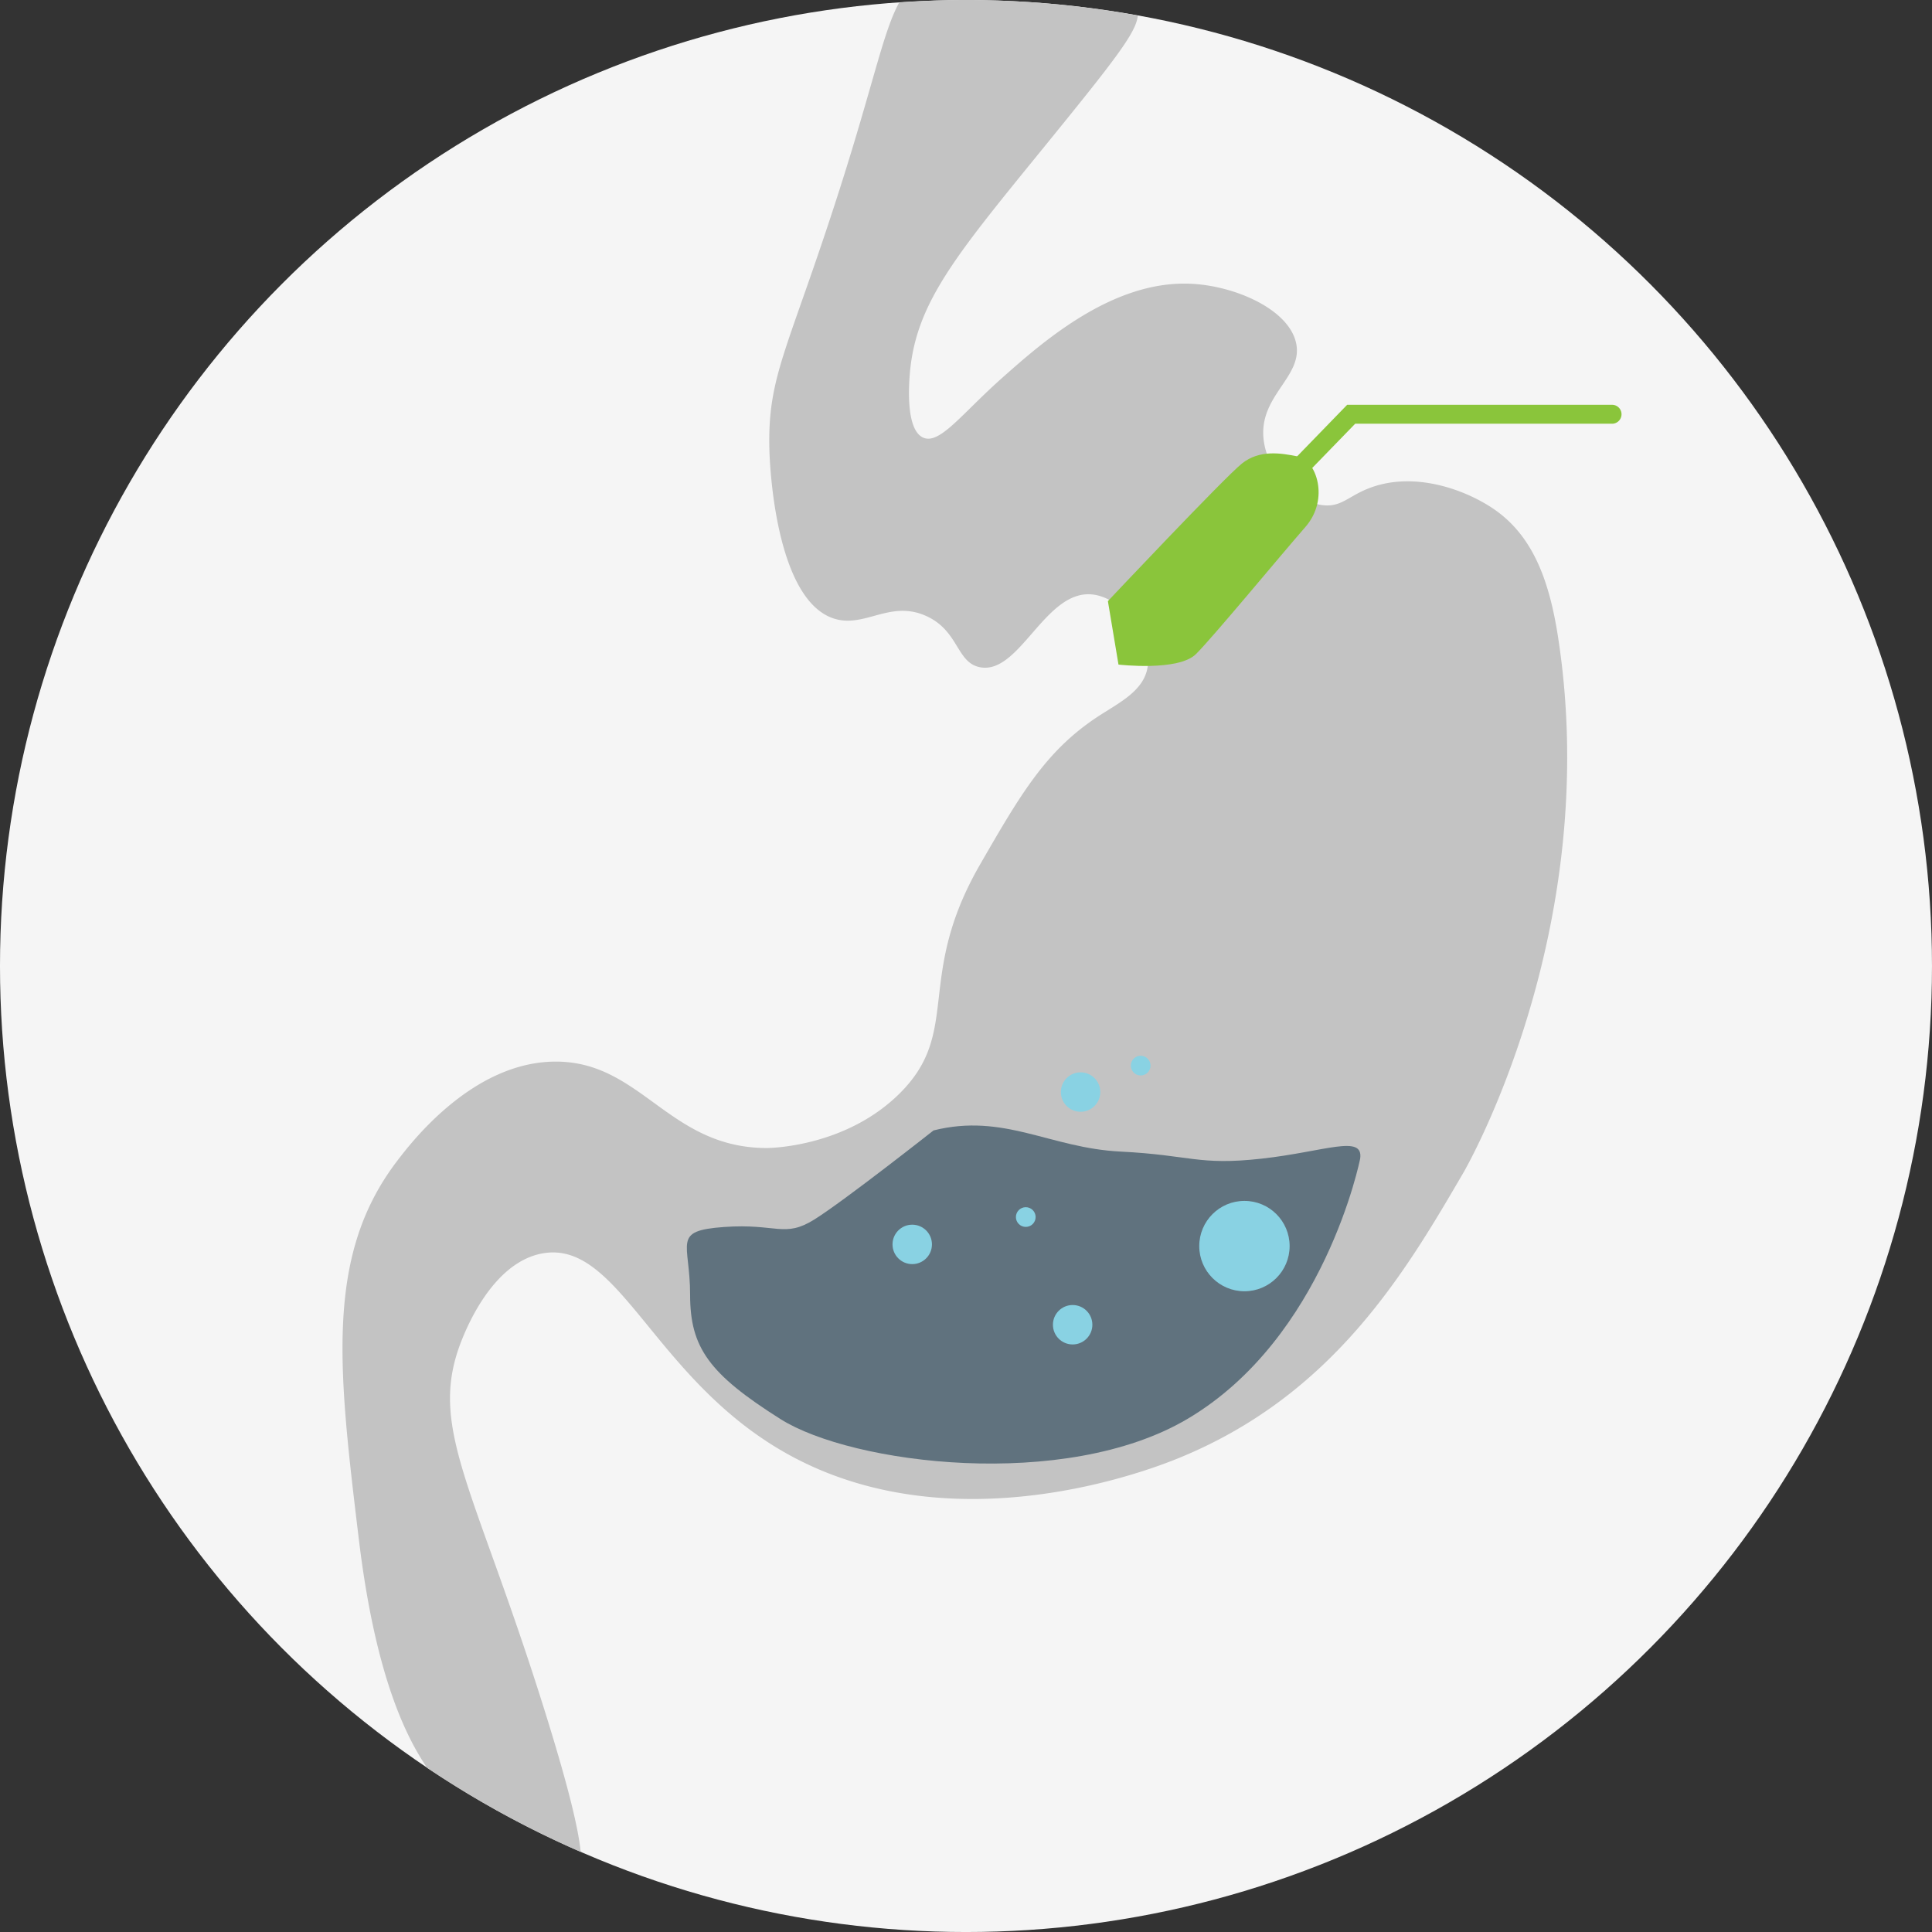 <?xml version="1.0" encoding="UTF-8"?> <svg xmlns="http://www.w3.org/2000/svg" width="245" height="245.002" viewBox="0 0 245 245.002"><rect x="0" y="0" width="245" height="245.002" fill="#333333" stroke="none"/><defs><style>.a{fill:#f5f5f5;}.b{fill:#c3c3c3;}.c{fill:#8ac53b;}.d{fill:#60727e;}.e{fill:#89d2e3;}</style></defs><g transform="translate(-820.001 -528)"><g transform="translate(820 528)"><circle class="a" cx="122.5" cy="122.5" r="122.5" transform="translate(0 0.002)"></circle><path class="b" d="M496.6,38.846c9.045-11.119,11.581-14.414,11.78-16.543a123.06,123.06,0,0,0-21.789-1.971c-2.85,0-5.669.132-8.471.324-2.014,3.636-3.2,10.043-7.55,23.668-6.544,20.477-9.2,23.591-8.906,33.225.046,1.548.721,18.888,8.219,21.236,3.891,1.216,7.065-2.4,11.645-.344,4.191,1.882,3.823,5.936,6.851,6.508,4.986.942,8.178-9.641,14.044-9.247,3.963.267,7.8,5.457,7.193,9.247-.474,2.977-3.588,4.491-6.166,6.166-6.721,4.369-9.93,9.93-15.07,18.838-8.353,14.479-2.235,21.21-10.276,29.113-6.839,6.726-16.351,6.851-16.783,6.851-12.419-.017-15.875-10.939-26.715-10.96-10.564-.022-18.427,10.326-20.21,12.674-9.129,12.015-7.392,26.424-4.794,47.951,2.134,17.7,6.181,25.283,8.637,28.919a122.251,122.251,0,0,0,19.491,10.675c-.284-2.852-1.48-8.014-4.494-17.672-8.762-28.063-14.644-35.722-10.96-46.24.582-1.661,3.994-10.8,10.617-11.987,9.843-1.764,14.149,16.3,31.512,25.687,20.883,11.295,45.392,1.793,48.98.344,19.8-8,28.972-23.726,36.306-36.306,0,0,17.744-30.433,11.989-67.818-1.067-6.921-3.038-12.628-7.877-16.1-3.271-2.345-9.622-4.938-15.413-3.083-3.172,1.014-4.013,2.67-6.508,2.4-3.506-.382-7.022-4.217-7.536-8.219-.731-5.671,5.032-8.014,4.109-12.33-.913-4.278-7.7-7.277-13.356-7.536-9.961-.459-18.869,7.45-23.978,11.987-5.056,4.491-7.841,8.416-9.932,7.536-2.348-.985-1.8-7.173-1.713-8.221C480.259,58.674,485.382,52.635,496.6,38.846Z" transform="translate(-364.09 -20.333)"></path><path class="c" d="M447.913,62.99l1.343,8.048s7.6.894,9.836-1.341,10.73-12.52,13.859-16.1,1.341-8.495-.894-8.942-4.919-.894-7.154.894S447.913,62.99,447.913,62.99Z" transform="translate(-307.418 13.238)"></path><path class="c" d="M458.383,51.7a1.2,1.2,0,0,1-.863-2.038l7.731-7.966h33.593a1.2,1.2,0,1,1,0,2.4H466.27l-7.027,7.238A1.189,1.189,0,0,1,458.383,51.7Z" transform="translate(-294.415 9.637)"></path><path class="d" d="M456.979,80.349c8.942-2.235,14.755,2.235,23.7,2.682s9.836,1.79,17.884.9,12.965-3.131,12.518,0c0,0-4.491,22.74-21.938,33.023-15.486,9.127-42.5,5.729-51.573,0s-11.46-9.074-11.46-15.759-2.386-8.118,4.3-8.6,7.64,1.435,11.46-.954S456.979,80.349,456.979,80.349Z" transform="translate(-338.595 63.002)"></path><circle class="e" cx="5.73" cy="5.73" r="5.73" transform="translate(152.08 152.287)"></circle><circle class="e" cx="2.5" cy="2.5" r="2.5" transform="translate(113.183 155.304)"></circle><circle class="e" cx="2.5" cy="2.5" r="2.5" transform="translate(133.525 165.492)"></circle><circle class="e" cx="2.5" cy="2.5" r="2.5" transform="translate(134.531 135.985)"></circle><circle class="e" cx="1.25" cy="1.25" r="1.25" transform="translate(128.83 153.086)"></circle><circle class="e" cx="1.25" cy="1.25" r="1.25" transform="translate(143.402 133.882)"></circle></g></g></svg> 